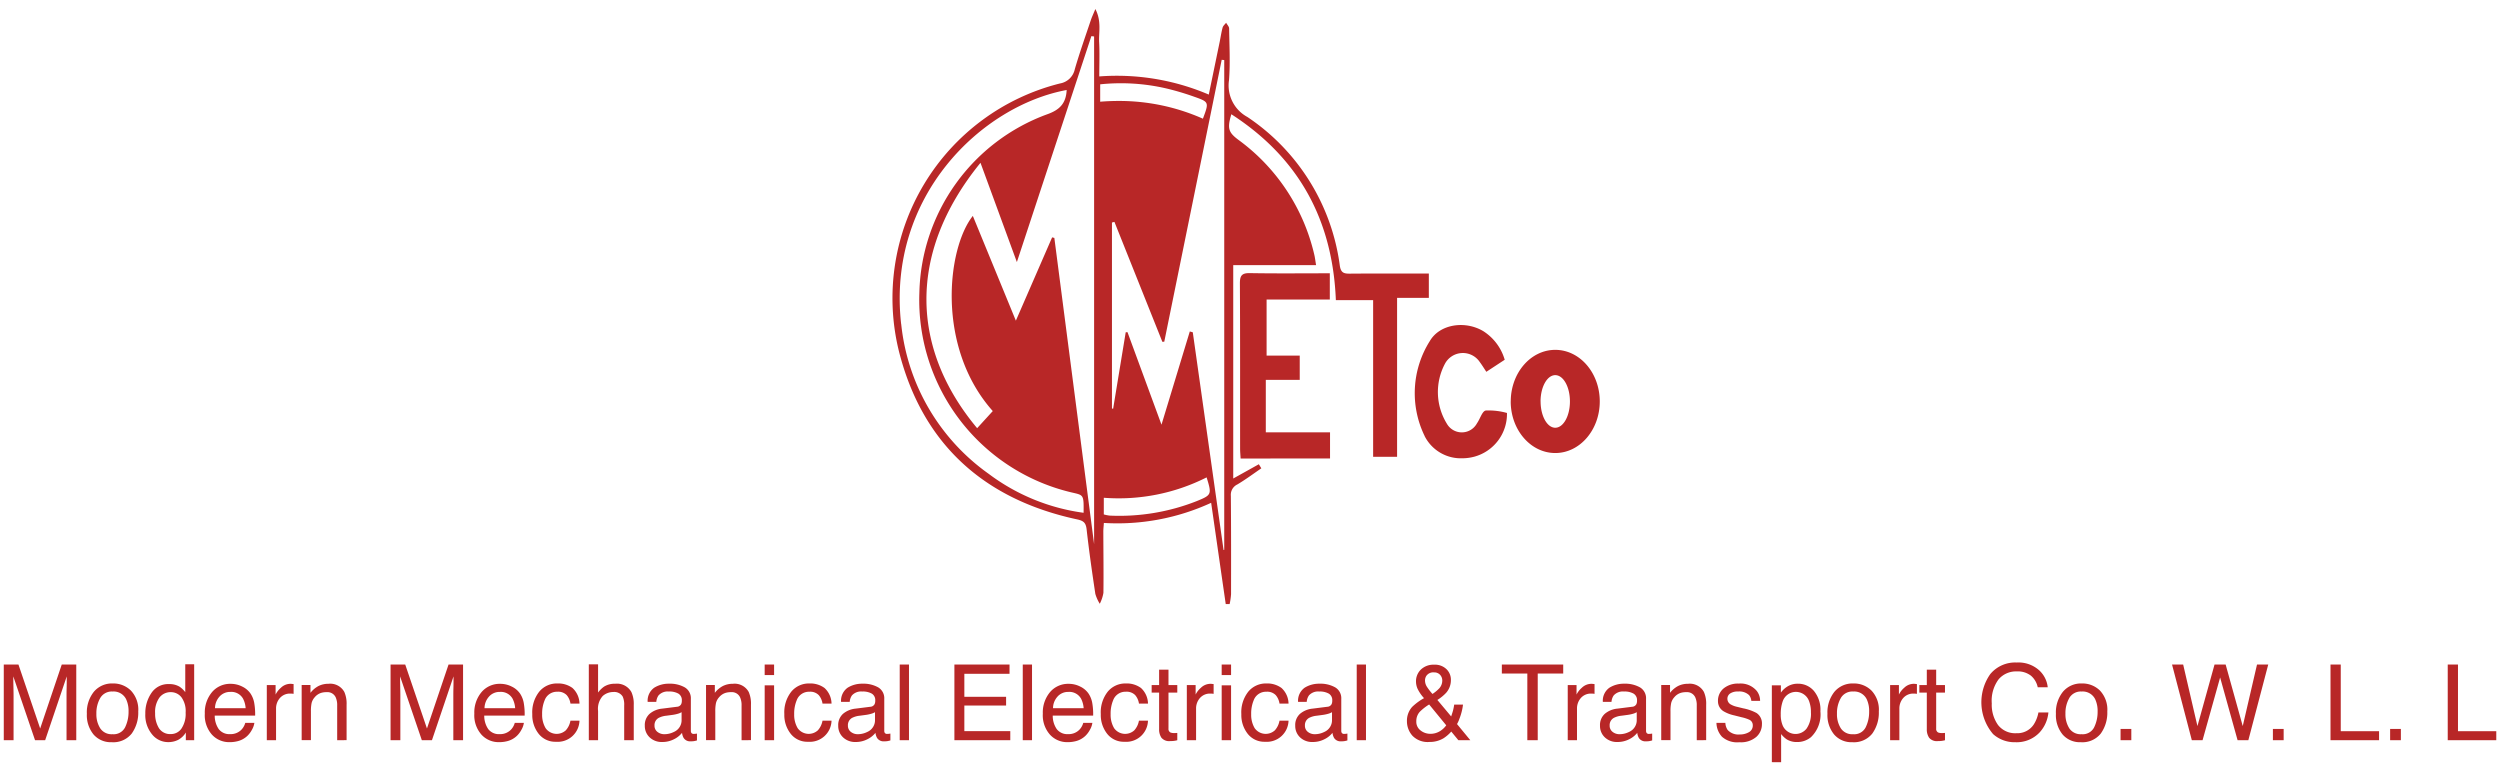 <svg xmlns="http://www.w3.org/2000/svg" width="331.962" height="101.704" viewBox="0 0 331.962 101.704">
  <path id="Union_1" data-name="Union 1" d="M1741.806,1593.128v-10.206h1.2v.971a2.982,2.982,0,0,1,.806-.773,2.594,2.594,0,0,1,1.462-.41,2.751,2.751,0,0,1,2.112.953,3.905,3.905,0,0,1,.869,2.724,4.184,4.184,0,0,1-1.251,3.418,2.825,2.825,0,0,1-1.846.649,2.512,2.512,0,0,1-1.388-.362,3.2,3.2,0,0,1-.731-.7v3.74Zm1.436-8.059a5.052,5.052,0,0,0-.253,1.736,3.674,3.674,0,0,0,.253,1.443,1.858,1.858,0,0,0,3.182.413,3.431,3.431,0,0,0,.571-2.156,4.035,4.035,0,0,0-.253-1.5,1.854,1.854,0,0,0-3.5.068Zm-8.063,4.679a2.8,2.8,0,0,1-.728-1.835h1.183a1.781,1.781,0,0,0,.308.943,1.933,1.933,0,0,0,1.613.595,2.372,2.372,0,0,0,1.2-.3.987.987,0,0,0,.519-.919.786.786,0,0,0-.417-.718,5.019,5.019,0,0,0-1.053-.348l-.977-.247a4.75,4.75,0,0,1-1.381-.519,1.551,1.551,0,0,1-.793-1.381,2.111,2.111,0,0,1,.748-1.682,2.987,2.987,0,0,1,2.013-.643,2.8,2.8,0,0,1,2.386.971,2.109,2.109,0,0,1,.445,1.326h-1.162a1.437,1.437,0,0,0-.294-.759,1.876,1.876,0,0,0-1.47-.485,1.76,1.76,0,0,0-1.057.266.838.838,0,0,0-.358.7.864.864,0,0,0,.472.765,2.831,2.831,0,0,0,.806.3l.814.2a6.289,6.289,0,0,1,1.777.622,1.648,1.648,0,0,1,.717,1.483,2.258,2.258,0,0,1-.742,1.688,3.155,3.155,0,0,1-2.259.711A3.029,3.029,0,0,1,1735.178,1589.747Zm45.237-.293a4.039,4.039,0,0,1-.889-2.745,4.366,4.366,0,0,1,.937-2.939,3.143,3.143,0,0,1,2.516-1.094,3.317,3.317,0,0,1,2.393.943,3.685,3.685,0,0,1,.977,2.776,4.759,4.759,0,0,1-.861,2.925,3.116,3.116,0,0,1-2.673,1.156A3.02,3.02,0,0,1,1780.415,1589.454Zm.888-4.844a4,4,0,0,0-.512,2.078,3.479,3.479,0,0,0,.512,1.948,1.807,1.807,0,0,0,1.627.779,1.7,1.7,0,0,0,1.678-.926,4.627,4.627,0,0,0,.454-2.061,3.672,3.672,0,0,0-.328-1.669,1.846,1.846,0,0,0-1.791-1.012A1.767,1.767,0,0,0,1781.3,1584.61Zm-31.226,4.844a4.039,4.039,0,0,1-.888-2.745,4.37,4.37,0,0,1,.936-2.939,3.144,3.144,0,0,1,2.516-1.094,3.314,3.314,0,0,1,2.393.943,3.685,3.685,0,0,1,.977,2.776,4.759,4.759,0,0,1-.861,2.925,3.116,3.116,0,0,1-2.673,1.156A3.02,3.02,0,0,1,1750.077,1589.454Zm.889-4.844a3.992,3.992,0,0,0-.513,2.078,3.472,3.472,0,0,0,.513,1.948,1.805,1.805,0,0,0,1.626.779,1.7,1.7,0,0,0,1.678-.926,4.614,4.614,0,0,0,.455-2.061,3.66,3.66,0,0,0-.328-1.669,1.846,1.846,0,0,0-1.791-1.012A1.765,1.765,0,0,0,1750.966,1584.61Zm-232.012,4.844a4.039,4.039,0,0,1-.889-2.745,4.366,4.366,0,0,1,.937-2.939,3.143,3.143,0,0,1,2.516-1.094,3.314,3.314,0,0,1,2.392.943,3.682,3.682,0,0,1,.978,2.776,4.759,4.759,0,0,1-.861,2.925,3.116,3.116,0,0,1-2.673,1.156A3.02,3.02,0,0,1,1518.954,1589.454Zm.888-4.844a3.991,3.991,0,0,0-.513,2.078,3.471,3.471,0,0,0,.513,1.948,1.807,1.807,0,0,0,1.627.779,1.7,1.7,0,0,0,1.678-.926,4.627,4.627,0,0,0,.454-2.061,3.672,3.672,0,0,0-.328-1.669,1.846,1.846,0,0,0-1.791-1.012A1.767,1.767,0,0,0,1519.843,1584.61Zm251.351,4.8a6.511,6.511,0,0,1-.39-7.97,4.291,4.291,0,0,1,3.506-1.545,4.113,4.113,0,0,1,2.96,1.005,3.547,3.547,0,0,1,1.169,2.283h-1.327a2.758,2.758,0,0,0-.9-1.538,2.843,2.843,0,0,0-1.89-.568,3.03,3.03,0,0,0-2.4,1.043,4.75,4.75,0,0,0-.913,3.2,4.643,4.643,0,0,0,.823,2.861,2.879,2.879,0,0,0,2.458,1.1,2.6,2.6,0,0,0,2.29-1.155,4.4,4.4,0,0,0,.623-1.6h1.326a4.535,4.535,0,0,1-1.175,2.66,4.183,4.183,0,0,1-3.226,1.292A4.257,4.257,0,0,1,1771.194,1589.409Zm-125.241.065a3.868,3.868,0,0,1-.95-2.786,4.206,4.206,0,0,1,.957-2.864,3.156,3.156,0,0,1,2.5-1.1,3.341,3.341,0,0,1,1.511.365,2.791,2.791,0,0,1,1.114.947,3.271,3.271,0,0,1,.492,1.292,8.457,8.457,0,0,1,.109,1.613h-5.366a3.123,3.123,0,0,0,.526,1.787,1.761,1.761,0,0,0,1.524.674,1.971,1.971,0,0,0,1.538-.636,2.129,2.129,0,0,0,.465-.854h1.21a2.545,2.545,0,0,1-.318.9,3.2,3.2,0,0,1-.6.81,2.867,2.867,0,0,1-1.388.738,4.214,4.214,0,0,1-1,.109A3.081,3.081,0,0,1,1645.952,1589.474Zm1.012-5.065a2.307,2.307,0,0,0-.608,1.555h4.067a3.2,3.2,0,0,0-.348-1.278,1.786,1.786,0,0,0-1.688-.889A1.872,1.872,0,0,0,1646.964,1584.409Zm-76.5,5.065a3.868,3.868,0,0,1-.95-2.786,4.206,4.206,0,0,1,.957-2.864,3.156,3.156,0,0,1,2.5-1.1,3.338,3.338,0,0,1,1.511.365,2.79,2.79,0,0,1,1.114.947,3.271,3.271,0,0,1,.492,1.292,8.444,8.444,0,0,1,.109,1.613h-5.366a3.122,3.122,0,0,0,.526,1.787,1.762,1.762,0,0,0,1.525.674,1.972,1.972,0,0,0,1.538-.636,2.14,2.14,0,0,0,.464-.854h1.21a2.544,2.544,0,0,1-.318.9,3.2,3.2,0,0,1-.6.81,2.868,2.868,0,0,1-1.388.738,4.215,4.215,0,0,1-1,.109A3.083,3.083,0,0,1,1570.463,1589.474Zm1.012-5.065a2.31,2.31,0,0,0-.608,1.555h4.067a3.2,3.2,0,0,0-.348-1.278,1.786,1.786,0,0,0-1.688-.889A1.872,1.872,0,0,0,1571.475,1584.409Zm-36.8,5.065a3.871,3.871,0,0,1-.949-2.786,4.206,4.206,0,0,1,.957-2.864,3.156,3.156,0,0,1,2.5-1.1,3.341,3.341,0,0,1,1.511.365,2.8,2.8,0,0,1,1.114.947,3.27,3.27,0,0,1,.491,1.292,8.44,8.44,0,0,1,.11,1.613h-5.366a3.13,3.13,0,0,0,.526,1.787,1.764,1.764,0,0,0,1.525.674,1.971,1.971,0,0,0,1.538-.636,2.151,2.151,0,0,0,.465-.854h1.21a2.544,2.544,0,0,1-.318.9,3.2,3.2,0,0,1-.6.81,2.876,2.876,0,0,1-1.388.738,4.224,4.224,0,0,1-1.005.109A3.083,3.083,0,0,1,1534.676,1589.474Zm1.012-5.065a2.315,2.315,0,0,0-.608,1.555h4.068a3.183,3.183,0,0,0-.349-1.278,1.786,1.786,0,0,0-1.688-.889A1.875,1.875,0,0,0,1535.688,1584.409Zm-8.961,5.031a4.02,4.02,0,0,1-.9-2.738,4.727,4.727,0,0,1,.816-2.772,2.676,2.676,0,0,1,2.335-1.172,2.6,2.6,0,0,1,1.408.355,3.306,3.306,0,0,1,.745.717v-3.7h1.183v10.076h-1.108v-1.019a2.667,2.667,0,0,1-1.018.977,2.917,2.917,0,0,1-1.347.3A2.726,2.726,0,0,1,1526.727,1589.44Zm.981-4.9a3.256,3.256,0,0,0-.578,2.092,3.636,3.636,0,0,0,.5,1.969,1.75,1.75,0,0,0,1.6.793,1.684,1.684,0,0,0,1.4-.735,3.474,3.474,0,0,0,.55-2.109,3.12,3.12,0,0,0-.567-2.054,1.771,1.771,0,0,0-1.4-.667A1.852,1.852,0,0,0,1527.708,1584.542Zm191.926,5.295a2.054,2.054,0,0,1-.646-1.549,1.993,1.993,0,0,1,.635-1.579,3.026,3.026,0,0,1,1.669-.69l1.961-.247a.667.667,0,0,0,.568-.355,1.076,1.076,0,0,0,.082-.472,1,1,0,0,0-.448-.913,2.4,2.4,0,0,0-1.282-.284,1.631,1.631,0,0,0-1.367.519,1.706,1.706,0,0,0-.293.855h-1.148a2.113,2.113,0,0,1,.878-1.884,3.607,3.607,0,0,1,1.958-.529,3.991,3.991,0,0,1,2.1.491,1.671,1.671,0,0,1,.8,1.532v4.217a.535.535,0,0,0,.079.308.379.379,0,0,0,.331.116c.055,0,.116,0,.185-.01s.141-.017.219-.031v.909a3.388,3.388,0,0,1-.437.1,3.206,3.206,0,0,1-.41.021,1.013,1.013,0,0,1-.922-.452,1.736,1.736,0,0,1-.212-.677,3.125,3.125,0,0,1-1.08.855,3.342,3.342,0,0,1-1.552.362A2.307,2.307,0,0,1,1719.634,1589.837Zm3.653-3.114a4.864,4.864,0,0,1-.7.137l-.745.1a2.846,2.846,0,0,0-1.005.281,1.092,1.092,0,0,0-.567,1.025,1.012,1.012,0,0,0,.39.841,1.442,1.442,0,0,0,.922.308,2.806,2.806,0,0,0,1.258-.3,1.694,1.694,0,0,0,1.025-1.633v-.992A2.082,2.082,0,0,1,1723.287,1586.723Zm-44.123,3.114a2.057,2.057,0,0,1-.645-1.549,1.993,1.993,0,0,1,.635-1.579,3.026,3.026,0,0,1,1.668-.69l1.962-.247a.669.669,0,0,0,.568-.355,1.09,1.09,0,0,0,.082-.472,1,1,0,0,0-.448-.913,2.4,2.4,0,0,0-1.281-.284,1.631,1.631,0,0,0-1.367.519,1.715,1.715,0,0,0-.294.855h-1.148a2.117,2.117,0,0,1,.878-1.884,3.612,3.612,0,0,1,1.958-.529,3.989,3.989,0,0,1,2.1.491,1.67,1.67,0,0,1,.8,1.532v4.217a.542.542,0,0,0,.078.308.38.38,0,0,0,.332.116c.054,0,.116,0,.185-.01s.141-.017.219-.031v.909a3.388,3.388,0,0,1-.437.1,3.225,3.225,0,0,1-.41.021,1.011,1.011,0,0,1-.922-.452,1.736,1.736,0,0,1-.212-.677,3.125,3.125,0,0,1-1.08.855,3.342,3.342,0,0,1-1.552.362A2.309,2.309,0,0,1,1679.164,1589.837Zm3.654-3.114a4.853,4.853,0,0,1-.7.137l-.745.1a2.847,2.847,0,0,0-1,.281,1.092,1.092,0,0,0-.567,1.025,1.014,1.014,0,0,0,.389.841,1.446,1.446,0,0,0,.923.308,2.8,2.8,0,0,0,1.257-.3,1.693,1.693,0,0,0,1.026-1.633v-.992A2.093,2.093,0,0,1,1682.818,1586.723Zm-64.337,3.114a2.057,2.057,0,0,1-.646-1.549,1.994,1.994,0,0,1,.636-1.579,3.026,3.026,0,0,1,1.668-.69l1.962-.247a.666.666,0,0,0,.567-.355,1.076,1.076,0,0,0,.083-.472,1,1,0,0,0-.448-.913,2.4,2.4,0,0,0-1.282-.284,1.631,1.631,0,0,0-1.367.519,1.715,1.715,0,0,0-.294.855h-1.148a2.117,2.117,0,0,1,.878-1.884,3.612,3.612,0,0,1,1.958-.529,3.989,3.989,0,0,1,2.1.491,1.67,1.67,0,0,1,.8,1.532v4.217a.542.542,0,0,0,.078.308.379.379,0,0,0,.332.116c.054,0,.116,0,.185-.01s.141-.017.219-.031v.909a3.388,3.388,0,0,1-.437.1,3.225,3.225,0,0,1-.41.021,1.014,1.014,0,0,1-.923-.452,1.752,1.752,0,0,1-.212-.677,3.133,3.133,0,0,1-1.08.855,3.345,3.345,0,0,1-1.552.362A2.309,2.309,0,0,1,1618.482,1589.837Zm3.654-3.114a4.879,4.879,0,0,1-.7.137l-.745.1a2.846,2.846,0,0,0-1,.281,1.091,1.091,0,0,0-.568,1.025,1.014,1.014,0,0,0,.39.841,1.446,1.446,0,0,0,.923.308,2.8,2.8,0,0,0,1.257-.3,1.693,1.693,0,0,0,1.026-1.633v-.992A2.093,2.093,0,0,1,1622.136,1586.723Zm-29.336,3.114a2.054,2.054,0,0,1-.646-1.549,1.994,1.994,0,0,1,.636-1.579,3.023,3.023,0,0,1,1.668-.69l1.962-.247a.666.666,0,0,0,.567-.355,1.076,1.076,0,0,0,.082-.472,1,1,0,0,0-.447-.913,2.4,2.4,0,0,0-1.282-.284,1.63,1.63,0,0,0-1.367.519,1.715,1.715,0,0,0-.294.855h-1.148a2.115,2.115,0,0,1,.878-1.884,3.61,3.61,0,0,1,1.958-.529,3.992,3.992,0,0,1,2.1.491,1.672,1.672,0,0,1,.8,1.532v4.217a.542.542,0,0,0,.078.308.379.379,0,0,0,.331.116c.055,0,.116,0,.184-.01s.141-.017.219-.031v.909a3.329,3.329,0,0,1-.437.1,3.2,3.2,0,0,1-.41.021,1.014,1.014,0,0,1-.923-.452,1.737,1.737,0,0,1-.212-.677,3.142,3.142,0,0,1-1.08.855,3.349,3.349,0,0,1-1.553.362A2.307,2.307,0,0,1,1592.8,1589.837Zm3.654-3.114a4.905,4.905,0,0,1-.7.137l-.745.1a2.846,2.846,0,0,0-1,.281,1.091,1.091,0,0,0-.568,1.025,1.012,1.012,0,0,0,.39.841,1.446,1.446,0,0,0,.922.308,2.8,2.8,0,0,0,1.258-.3,1.692,1.692,0,0,0,1.025-1.633v-.992A2.085,2.085,0,0,1,1596.453,1586.723Zm97.61,2.875a2.875,2.875,0,0,1-.711-1.9,2.739,2.739,0,0,1,.69-1.907,7.573,7.573,0,0,1,1.578-1.163,5.162,5.162,0,0,1-.85-1.23,2.417,2.417,0,0,1-.215-.964,2.155,2.155,0,0,1,.656-1.61,2.41,2.41,0,0,1,1.757-.639,2.194,2.194,0,0,1,1.633.595,1.95,1.95,0,0,1,.588,1.422,2.545,2.545,0,0,1-.608,1.688,5.7,5.7,0,0,1-1.189.977l1.832,2.188q.185-.547.256-.817a7.6,7.6,0,0,0,.147-.755h1.169a7.459,7.459,0,0,1-.464,1.849,4.028,4.028,0,0,1-.331.737l1.766,2.144h-1.586l-.944-1.148a4.919,4.919,0,0,1-1.025.888,3.541,3.541,0,0,1-1.873.492A2.816,2.816,0,0,1,1694.064,1589.6Zm.984-3.148a1.827,1.827,0,0,0-.451,1.251,1.436,1.436,0,0,0,.585,1.23,2.067,2.067,0,0,0,1.247.431,2.377,2.377,0,0,0,1.3-.348,2.856,2.856,0,0,0,.842-.779l-2.27-2.768A6.893,6.893,0,0,0,1695.047,1586.449Zm.855-4.737a1.112,1.112,0,0,0-.15.567,1.542,1.542,0,0,0,.229.8,7.491,7.491,0,0,0,.762.991,5.172,5.172,0,0,0,.9-.745,1.536,1.536,0,0,0,.4-1.032,1.1,1.1,0,0,0-.293-.765,1.023,1.023,0,0,0-.793-.321A1.113,1.113,0,0,0,1695.9,1581.712Zm-23.686,7.659a4.014,4.014,0,0,1-.855-2.621,4.417,4.417,0,0,1,.937-3,3.025,3.025,0,0,1,2.386-1.073,3.187,3.187,0,0,1,2.012.6,2.88,2.88,0,0,1,.933,2.071h-1.2a2.206,2.206,0,0,0-.5-1.124,1.572,1.572,0,0,0-1.25-.448,1.73,1.73,0,0,0-1.682,1.149,4.558,4.558,0,0,0-.328,1.839,3.461,3.461,0,0,0,.465,1.852,1.8,1.8,0,0,0,2.677.284,2.58,2.58,0,0,0,.618-1.282h1.2a2.892,2.892,0,0,1-3.124,2.8A2.8,2.8,0,0,1,1672.216,1589.371Zm-18.662,0a4.014,4.014,0,0,1-.855-2.621,4.417,4.417,0,0,1,.937-3,3.026,3.026,0,0,1,2.386-1.073,3.192,3.192,0,0,1,2.013.6,2.883,2.883,0,0,1,.932,2.071h-1.2a2.213,2.213,0,0,0-.5-1.124,1.576,1.576,0,0,0-1.251-.448,1.73,1.73,0,0,0-1.682,1.149,4.559,4.559,0,0,0-.328,1.839,3.462,3.462,0,0,0,.464,1.852,1.8,1.8,0,0,0,2.677.284,2.566,2.566,0,0,0,.618-1.282h1.2a2.892,2.892,0,0,1-3.124,2.8A2.8,2.8,0,0,1,1653.554,1589.371Zm-42.021,0a4.014,4.014,0,0,1-.854-2.621,4.417,4.417,0,0,1,.937-3,3.024,3.024,0,0,1,2.385-1.073,3.188,3.188,0,0,1,2.013.6,2.88,2.88,0,0,1,.933,2.071h-1.2a2.206,2.206,0,0,0-.5-1.124,1.575,1.575,0,0,0-1.251-.448,1.729,1.729,0,0,0-1.681,1.149,4.558,4.558,0,0,0-.328,1.839,3.454,3.454,0,0,0,.465,1.852,1.8,1.8,0,0,0,2.676.284,2.574,2.574,0,0,0,.619-1.282h1.2a2.892,2.892,0,0,1-3.124,2.8A2.8,2.8,0,0,1,1611.533,1589.371Zm-33.468,0a4.014,4.014,0,0,1-.855-2.621,4.417,4.417,0,0,1,.937-3,3.026,3.026,0,0,1,2.386-1.073,3.192,3.192,0,0,1,2.013.6,2.887,2.887,0,0,1,.933,2.071h-1.2a2.215,2.215,0,0,0-.5-1.124,1.576,1.576,0,0,0-1.251-.448,1.73,1.73,0,0,0-1.682,1.149,4.561,4.561,0,0,0-.328,1.839,3.462,3.462,0,0,0,.464,1.852,1.8,1.8,0,0,0,2.677.284,2.567,2.567,0,0,0,.618-1.282h1.2a2.894,2.894,0,0,1-3.125,2.8A2.8,2.8,0,0,1,1578.065,1589.371Zm184.625.513a1.96,1.96,0,0,1-.308-1.145v-4.846h-.991v-1.005h.991v-2.044h1.244v2.044h1.169v1.005h-1.169v4.778a.52.52,0,0,0,.26.513,1.117,1.117,0,0,0,.479.075c.059,0,.122,0,.191,0s.149-.008.24-.017v.971a2.879,2.879,0,0,1-.441.089,4.219,4.219,0,0,1-.495.027A1.335,1.335,0,0,1,1762.69,1589.884Zm-101.938,0a1.96,1.96,0,0,1-.308-1.145v-4.846h-.991v-1.005h.991v-2.044h1.244v2.044h1.169v1.005h-1.169v4.778a.52.52,0,0,0,.26.513,1.117,1.117,0,0,0,.479.075c.059,0,.123,0,.191,0s.148-.008.239-.017v.971a2.879,2.879,0,0,1-.441.089,4.219,4.219,0,0,1-.495.027A1.335,1.335,0,0,1,1660.752,1589.884Zm170.8.325v-10.042h1.361v8.846h5.086v1.2Zm-7.649,0v-1.49h1.428v1.49Zm-7.916,0v-10.042h1.361v8.846h5.086v1.2Zm-7.649,0v-1.49h1.428v1.49Zm-4.69,0-2.318-8.326-2.331,8.326h-1.428l-2.625-10.042h1.477l1.894,8.169,2.27-8.169h1.476l2.27,8.169,1.894-8.169h1.49l-2.639,10.042Zm-15.538,0v-1.49h1.428v1.49Zm-30.6,0v-7.321h1.169v1.264a2.807,2.807,0,0,1,.7-.9,1.825,1.825,0,0,1,1.292-.529c.022,0,.061,0,.116.006l.281.028v1.3a1.836,1.836,0,0,0-.2-.027c-.062-.005-.13-.007-.2-.007a1.755,1.755,0,0,0-1.429.6,2.085,2.085,0,0,0-.5,1.377v4.211Zm-25.675,0v-4.614a2.5,2.5,0,0,0-.2-1.08,1.2,1.2,0,0,0-1.189-.684,2.424,2.424,0,0,0-.718.089,1.852,1.852,0,0,0-.888.6,1.809,1.809,0,0,0-.4.749,5,5,0,0,0-.093,1.1v3.835h-1.23v-7.321h1.169v1.039a3.281,3.281,0,0,1,1.1-.923,2.937,2.937,0,0,1,1.292-.28,2.131,2.131,0,0,1,2.106,1.086,3.872,3.872,0,0,1,.3,1.7v4.7Zm-17.132,0v-7.321h1.169v1.264a2.807,2.807,0,0,1,.7-.9,1.825,1.825,0,0,1,1.292-.529c.023,0,.062,0,.116.006l.281.028v1.3a1.83,1.83,0,0,0-.2-.027c-.062-.005-.129-.007-.2-.007a1.754,1.754,0,0,0-1.429.6,2.089,2.089,0,0,0-.5,1.377v4.211Zm-5.366,0v-8.846h-3.384v-1.2h8.149v1.2h-3.384v8.846Zm-22.654,0v-10.042h1.23v10.042Zm-17.931,0v-7.287H1670v7.287Zm-4.629,0v-7.321h1.169v1.264a2.807,2.807,0,0,1,.7-.9,1.825,1.825,0,0,1,1.292-.529c.023,0,.062,0,.116.006l.281.028v1.3a1.83,1.83,0,0,0-.2-.027c-.062-.005-.129-.007-.2-.007a1.754,1.754,0,0,0-1.429.6,2.089,2.089,0,0,0-.5,1.377v4.211Zm-21.785,0v-10.042h1.23v10.042Zm-9.078,0v-10.042h7.322v1.23h-6v3.049h5.544v1.162h-5.544v3.4h6.1v1.2Zm-7.26,0v-10.042h1.231v10.042Zm-17.931,0v-7.287h1.251v7.287Zm-3.069,0v-4.614a2.5,2.5,0,0,0-.2-1.08,1.2,1.2,0,0,0-1.19-.684,2.412,2.412,0,0,0-.717.089,1.849,1.849,0,0,0-.889.6,1.811,1.811,0,0,0-.4.749,5.059,5.059,0,0,0-.093,1.1v3.835h-1.23v-7.321h1.169v1.039a3.289,3.289,0,0,1,1.1-.923,2.94,2.94,0,0,1,1.292-.28,2.131,2.131,0,0,1,2.106,1.086,3.86,3.86,0,0,1,.3,1.7v4.7Zm-15.586,0v-4.614a2.59,2.59,0,0,0-.2-1.183,1.311,1.311,0,0,0-1.258-.6,2.1,2.1,0,0,0-1.388.526,2.531,2.531,0,0,0-.622,1.99v3.883h-1.23v-10.076h1.23v3.746a3.547,3.547,0,0,1,.786-.778,2.651,2.651,0,0,1,1.484-.39,2.194,2.194,0,0,1,2.16,1.114,3.8,3.8,0,0,1,.308,1.688v4.7Zm-22.688,0v-5.927c0-.205,0-.545.014-1.019s.013-.982.013-1.525l-2.864,8.47h-1.346l-2.885-8.47v.308c0,.246.006.621.017,1.124s.017.874.017,1.111v5.927h-1.3v-10.042h1.948l2.885,8.491,2.865-8.491h1.928v10.042Zm-15.422,0v-4.614a2.5,2.5,0,0,0-.2-1.08,1.2,1.2,0,0,0-1.189-.684,2.423,2.423,0,0,0-.718.089,1.843,1.843,0,0,0-.888.6,1.823,1.823,0,0,0-.4.749,5.068,5.068,0,0,0-.092,1.1v3.835h-1.23v-7.321h1.169v1.039a3.279,3.279,0,0,1,1.1-.923,2.943,2.943,0,0,1,1.292-.28,2.13,2.13,0,0,1,2.105,1.086,3.856,3.856,0,0,1,.3,1.7v4.7Zm-9.345,0v-7.321h1.168v1.264a2.819,2.819,0,0,1,.7-.9,1.825,1.825,0,0,1,1.292-.529c.023,0,.062,0,.116.006l.281.028v1.3a1.83,1.83,0,0,0-.2-.027c-.062-.005-.129-.007-.2-.007a1.755,1.755,0,0,0-1.429.6,2.09,2.09,0,0,0-.5,1.377v4.211Zm-26.592,0v-5.927c0-.205,0-.545.014-1.019s.013-.982.013-1.525l-2.864,8.47h-1.346l-2.885-8.47v.308c0,.246.006.621.017,1.124s.017.874.017,1.111v5.927h-1.3v-10.042h1.949l2.884,8.491,2.865-8.491h1.928v10.042Zm153.385-8.647v-1.395H1670v1.395Zm-60.683,0v-1.395h1.251v1.395Zm59.288-22.875a29.758,29.758,0,0,1-14.249,2.675c-.027.429-.073.795-.072,1.16.007,2.706.048,5.414.013,8.12a5.063,5.063,0,0,1-.484,1.453,5.26,5.26,0,0,1-.591-1.316c-.425-2.841-.835-5.686-1.153-8.541-.1-.868-.372-1.158-1.252-1.346-12.389-2.659-20.571-10.033-23.675-22.333a29.394,29.394,0,0,1,21.374-35.551,2.431,2.431,0,0,0,1.985-1.914c.639-2.189,1.4-4.341,2.127-6.505.127-.38.3-.744.6-1.469.843,1.654.432,3.072.5,4.415.078,1.43.018,2.867.018,4.537a31.049,31.049,0,0,1,14.541,2.41c.507-2.447.983-4.743,1.456-7.041.128-.619.214-1.251.382-1.859.066-.237.305-.427.464-.637.14.255.4.508.4.764.033,2.284.159,4.579-.015,6.849a4.753,4.753,0,0,0,2.442,4.9,28.168,28.168,0,0,1,12.273,19.762c.142.927.543,1.045,1.318,1.039,3.464-.029,6.928-.013,10.5-.013v3.231h-4.216v21.1h-3.181v-20.8h-4.949c-.427-10.684-4.936-18.906-13.878-24.684-.56,1.874-.4,2.4.94,3.4a26.183,26.183,0,0,1,10.068,15.225c.1.4.142.818.243,1.409h-11v28.335l3.4-1.894.331.54c-1.056.72-2.083,1.491-3.182,2.141a1.514,1.514,0,0,0-.865,1.5c.039,4.356.034,8.713.027,13.069a9.19,9.19,0,0,1-.189,1.316h-.518C1668.65,1567.706,1668.015,1563.282,1667.354,1558.687Zm-2.441-22.64q2.043,14.456,4.087,28.914l.089-.03V1499.9l-.338-.037q-3.812,18.718-7.626,37.436l-.254.01q-3.182-7.961-6.364-15.922l-.328.085v24.692l.156.035q.836-5.076,1.67-10.152l.235-.018c1.468,3.994,2.936,7.988,4.516,12.287,1.323-4.356,2.542-8.367,3.759-12.379Zm-18.383-12.532c1.753,13.512,3.509,27.023,5.28,40.664v-67.415l-.364-.041c-3.254,9.874-6.512,19.747-9.891,30-1.686-4.6-3.231-8.818-4.831-13.182-9.922,12.2-9.068,24.922-.444,35.239q1.056-1.156,2.075-2.272c-7.548-8.472-6.079-21.6-2.648-25.916,1.89,4.6,3.751,9.132,5.714,13.911l4.814-11.059Zm6.566,36.716a4.883,4.883,0,0,0,.786.157,28.02,28.02,0,0,0,11.522-1.913c2.028-.823,2.041-.895,1.345-3.164a25.891,25.891,0,0,1-13.652,2.709Zm-26.9-25.259a27.888,27.888,0,0,0,11.626,19.878,26.953,26.953,0,0,0,12.59,5.163c.034-2.268,0-2.327-1.234-2.621a26.266,26.266,0,0,1-20.571-26.62,25.85,25.85,0,0,1,16.943-23.663c1.682-.589,2.527-1.446,2.616-3.236C1636.9,1505.964,1624.273,1517.959,1626.193,1534.973Zm40.061-27.291c.818-2.181.83-2.212-1.132-2.905a35.137,35.137,0,0,0-3.752-1.115,26.619,26.619,0,0,0-8.757-.54v2.307q1.22-.1,2.42-.1A27.4,27.4,0,0,1,1666.254,1507.682Zm5.007,45.125c-.025-.479-.068-.888-.068-1.3-.005-7.31.014-14.621-.027-21.931-.005-1.017.225-1.406,1.316-1.386,3.5.063,7.01.023,10.623.023v3.481h-8.394v7.447h4.4v3.225h-4.505v6.969h8.529v3.47Zm24.433-2.992a12.972,12.972,0,0,1,.694-12.611c1.346-2.291,4.76-2.74,7.14-1.279a6.732,6.732,0,0,1,2.8,3.769l-2.44,1.6c-.311-.464-.568-.893-.867-1.29a2.7,2.7,0,0,0-4.63.222,8.014,8.014,0,0,0,.257,7.963,2.286,2.286,0,0,0,4-.063c.411-.572.684-1.6,1.157-1.692a8.991,8.991,0,0,1,2.823.326,5.885,5.885,0,0,1-4.319,5.8,6.231,6.231,0,0,1-1.631.217A5.389,5.389,0,0,1,1695.694,1549.815Zm11.438-4.585c0-3.783,2.644-6.85,5.909-6.85s5.909,3.067,5.909,6.85-2.646,6.85-5.909,6.85S1707.132,1549.013,1707.132,1545.23Zm3.962,0c0,1.929.871,3.492,1.947,3.492s1.948-1.563,1.948-3.492-.871-3.492-1.948-3.492S1711.094,1543.3,1711.094,1545.23Z" transform="translate(-1506.532 -1491.924)" fill="#b82727" stroke="rgba(0,0,0,0)" stroke-miterlimit="10" stroke-width="1"/>
</svg>
